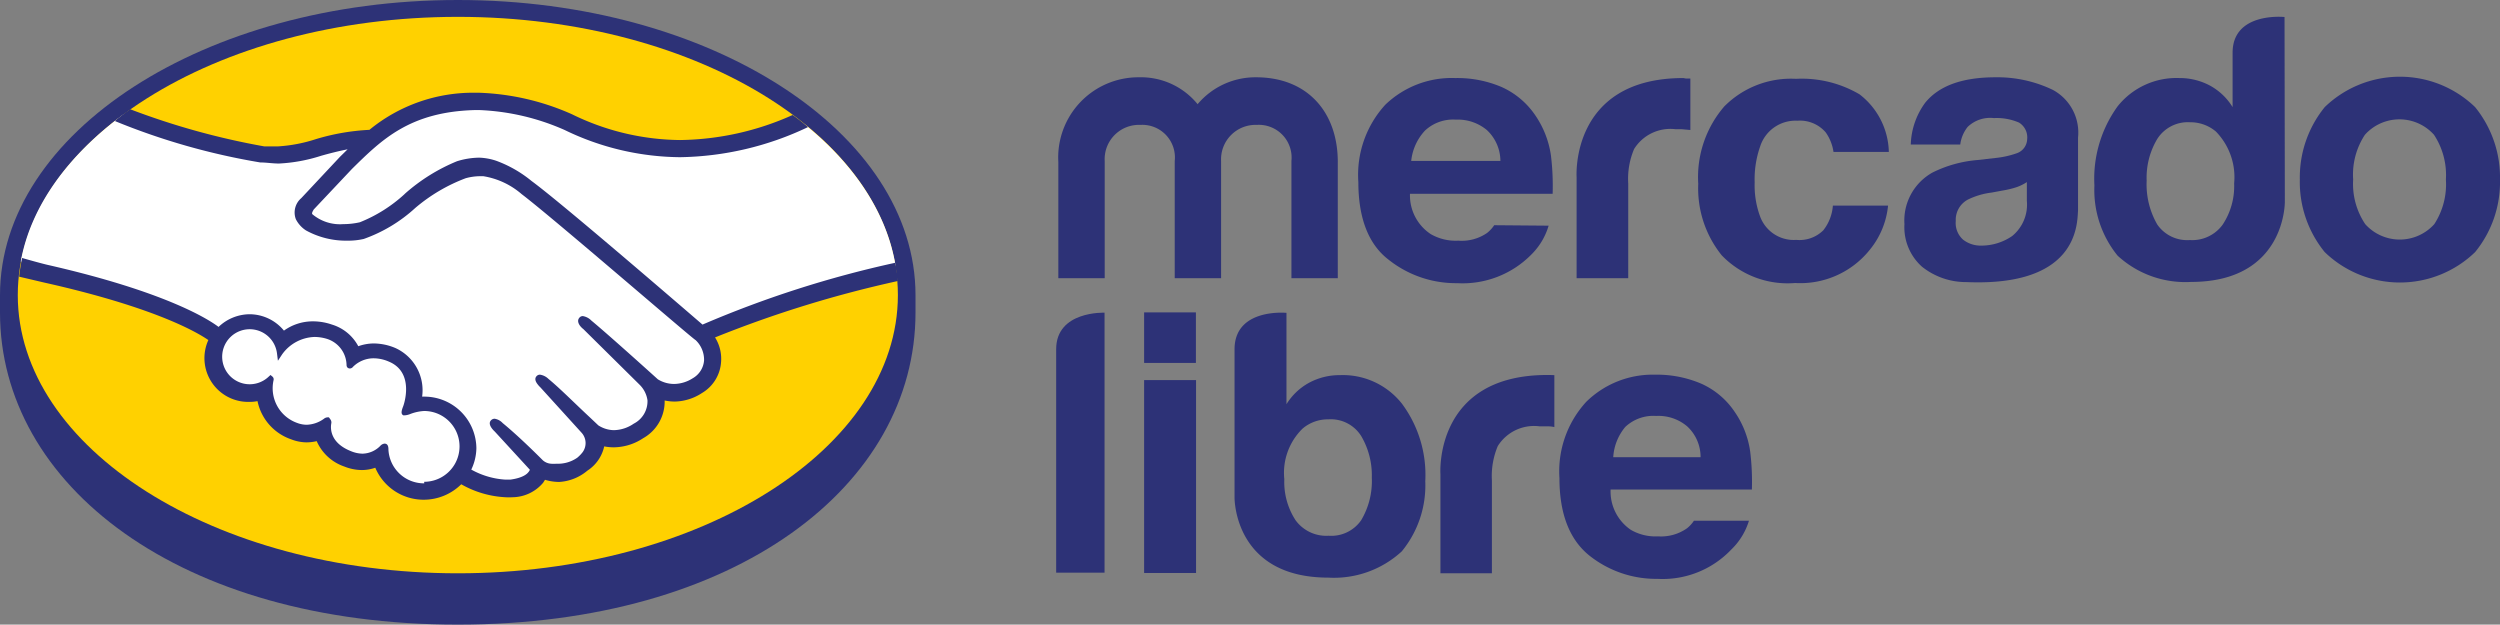 <svg xmlns="http://www.w3.org/2000/svg" viewBox="0 0 161.74 40.41"><rect x="0" y="0" width="161.74" height="40.41" fill="#808080" stroke="none"/><defs><style>.cls-1{fill:#2d3277;}.cls-2{fill:#ffd100;}.cls-3{fill:#fff;}</style></defs><g id="Capa_2" data-name="Capa 2"><g id="Capa_1-2" data-name="Capa 1"><path class="cls-1" d="M59.23,19.1C59.23,8.58,46,0,29.62,0S0,8.58,0,19.1v1.11c0,11.16,11.59,20.2,29.61,20.2s29.62-9,29.62-20.19Z"/><path class="cls-2" d="M58.09,19.09c0,9.91-12.74,18-28.47,18S1.15,29,1.15,19.09s12.75-18,28.47-18S58.09,9.17,58.09,19.09Z"/><path class="cls-3" d="M20.17,13.42s-.3.32-.12.55a3.59,3.59,0,0,0,3.24.58,9.32,9.32,0,0,0,2.95-1.83A11.57,11.57,0,0,1,29.6,10.6a3.9,3.9,0,0,1,2.45-.06,7.55,7.55,0,0,1,2.23,1.28c1.95,1.45,9.79,8.19,11.14,9.36a67.42,67.42,0,0,1,12.52-4C57.37,13.74,55.23,10.58,52,8c-4.51,1.87-10,2.85-15.42.25a15.25,15.25,0,0,0-5.82-1.31c-4.28.1-6.14,1.93-8.1,3.86Z"/><path class="cls-3" d="M45.1,21.91C45,21.83,35.89,14,33.82,12.43a5.13,5.13,0,0,0-2.56-1.2,3.54,3.54,0,0,0-1.21.12,11,11,0,0,0-3.34,2,9.52,9.52,0,0,1-3.25,2,5.31,5.31,0,0,1-3.59-.53,1.53,1.53,0,0,1-.59-.64,1.08,1.08,0,0,1,.3-1.18l2.52-2.68L23,9.4a15.81,15.81,0,0,0-2.3.51A10.26,10.26,0,0,1,18,10.4,25.75,25.75,0,0,1,15.29,10,41.32,41.32,0,0,1,8,7.39c-3.57,2.63-6,5.91-6.66,9.53.52.13,1.34.37,1.69.45,8.1,1.77,10.62,3.6,11.08,4a2.71,2.71,0,0,1,4.2.25,3.08,3.08,0,0,1,1.93-.67,3.77,3.77,0,0,1,1.16.2,2.68,2.68,0,0,1,1.63,1.45,2.65,2.65,0,0,1,1.12-.24,3.37,3.37,0,0,1,1.35.3,2.82,2.82,0,0,1,1.59,3.16h.32a3.16,3.16,0,0,1,2.83,4.66,5.16,5.16,0,0,0,2.78.73,1.8,1.8,0,0,0,1.31-.56c.08-.11.16-.24.08-.34l-2.28-2.5s-.38-.35-.25-.48.36.06.52.19c1.17,1,2.59,2.4,2.59,2.4s.11.2.64.3a2.38,2.38,0,0,0,1.8-.42,2.52,2.52,0,0,0,.4-.4l0,0a1.17,1.17,0,0,0-.06-1.48l-2.67-3s-.38-.34-.25-.48.36.06.53.2c.84.69,2,1.87,3.18,3a2.21,2.21,0,0,0,2.56-.09,1.8,1.8,0,0,0,1-1.65,1.9,1.9,0,0,0-.57-1.1L37.85,21.2s-.38-.32-.25-.48.36.06.53.19c1.16,1,4.3,3.8,4.3,3.8a2.24,2.24,0,0,0,2.47-.05,1.61,1.61,0,0,0,.81-1.29A1.86,1.86,0,0,0,45.1,21.91Z"/><path class="cls-3" d="M27.43,26.49a8.32,8.32,0,0,0-1.26.27c-.05,0,0-.25.08-.38s.8-2.33-1-3.1a2.15,2.15,0,0,0-2.53.37c-.08.08-.11.07-.12,0a2,2,0,0,0-1.4-1.83,2.76,2.76,0,0,0-3.1,1.09,2,2,0,0,0-2-1.71,2,2,0,1,0,1.38,3.37s0,0,0,.06a2.55,2.55,0,0,0,1.63,3,1.94,1.94,0,0,0,1.91-.29c.16-.11.19-.06.17.09-.07.45,0,1.42,1.39,2A1.8,1.8,0,0,0,24.7,29c.18-.16.22-.13.23.11a2.5,2.5,0,1,0,2.5-2.57Z"/><path class="cls-1" d="M45.45,21c-2.81-2.42-9.3-8-11.06-9.29a7.87,7.87,0,0,0-2.29-1.31A3.82,3.82,0,0,0,31,10.2a5,5,0,0,0-1.43.23,11.86,11.86,0,0,0-3.37,2.1l-.05.05a9.44,9.44,0,0,1-2.87,1.8,4.81,4.81,0,0,1-1.07.12,2.77,2.77,0,0,1-2-.64c-.05-.06,0-.16.09-.31l0,0,2.47-2.62c1.94-1.91,3.76-3.71,8-3.81H31a15.1,15.1,0,0,1,5.53,1.29A17.36,17.36,0,0,0,44,10.17a19.89,19.89,0,0,0,8.28-1.95c-.32-.27-.65-.53-1-.78A18.28,18.28,0,0,1,44,9.06a16.16,16.16,0,0,1-7-1.67A16.1,16.1,0,0,0,31,6h-.23a10.56,10.56,0,0,0-6.87,2.4A14.4,14.4,0,0,0,20.44,9,9.74,9.74,0,0,1,18,9.47c-.31,0-.86,0-.91,0A47.9,47.9,0,0,1,8.43,7.07c-.36.24-.7.5-1,.76a43.61,43.61,0,0,0,9.41,2.68c.39,0,.8.07,1.21.07a10.53,10.53,0,0,0,2.72-.5c.53-.15,1.11-.3,1.72-.42l-.49.48-2.51,2.68a1.22,1.22,0,0,0-.35,1.36,1.86,1.86,0,0,0,.66.73,5.37,5.37,0,0,0,2.67.66,4.48,4.48,0,0,0,1.06-.11,9.72,9.72,0,0,0,3.33-2,11,11,0,0,1,3.27-1.93,3.57,3.57,0,0,1,.91-.13l.23,0a5,5,0,0,1,2.48,1.16C35.78,14.1,44.9,22,45,22a1.75,1.75,0,0,1,.55,1.32,1.45,1.45,0,0,1-.73,1.15,2.28,2.28,0,0,1-1.2.37,2,2,0,0,1-1.06-.3s-3.15-2.85-4.3-3.8a1,1,0,0,0-.55-.29.28.28,0,0,0-.23.11c-.19.22,0,.53.26.73l3.65,3.61a1.77,1.77,0,0,1,.5,1A1.63,1.63,0,0,1,41,27.41a2.35,2.35,0,0,1-1.29.42,1.91,1.91,0,0,1-1-.31L38.16,27c-1-.93-1.95-1.89-2.67-2.48a1,1,0,0,0-.55-.28.29.29,0,0,0-.23.1c-.08.09-.14.25.07.52a1.47,1.47,0,0,0,.18.2L37.63,28a1,1,0,0,1,.06,1.26l-.1.12a2.55,2.55,0,0,1-.24.23A2.18,2.18,0,0,1,36,30a2,2,0,0,1-.36,0,.9.9,0,0,1-.52-.22l0,0c-.15-.15-1.49-1.5-2.6-2.41a.9.9,0,0,0-.52-.28.32.32,0,0,0-.24.11c-.22.24.11.59.25.72l2.27,2.47a.44.44,0,0,1-.09.15c-.08.11-.35.38-1.18.49h-.3a5.16,5.16,0,0,1-2.22-.65A3.31,3.31,0,0,0,30.82,29a3.37,3.37,0,0,0-3.39-3.34h-.12a3,3,0,0,0-1.72-3.14,3.65,3.65,0,0,0-1.41-.3,3,3,0,0,0-1,.18A2.87,2.87,0,0,0,21.48,21a3.77,3.77,0,0,0-1.22-.21,3.2,3.2,0,0,0-1.89.6,2.89,2.89,0,0,0-2.23-1.06,2.94,2.94,0,0,0-2,.82c-.7-.53-3.51-2.29-11-4-.36-.08-1.19-.31-1.71-.46-.08.4-.15.81-.19,1.21l1.66.39C10.52,20,13.05,21.71,13.48,22A2.83,2.83,0,0,0,16.13,26a2.32,2.32,0,0,0,.53-.05,3.32,3.32,0,0,0,2.17,2.47,2.85,2.85,0,0,0,1,.2,3,3,0,0,0,.66-.08,3,3,0,0,0,1.78,1.64,3.08,3.08,0,0,0,1.13.23,2.62,2.62,0,0,0,.88-.15,3.39,3.39,0,0,0,3.13,2.07,3.45,3.45,0,0,0,2.43-1,6.43,6.43,0,0,0,2.87.84,3,3,0,0,0,.43,0,2.63,2.63,0,0,0,2-.94l.12-.19a3.18,3.18,0,0,0,.92.14A3.11,3.11,0,0,0,38,30.45a2.51,2.51,0,0,0,1.09-1.57v0a3.18,3.18,0,0,0,.62.06,3.5,3.5,0,0,0,1.9-.59A2.72,2.72,0,0,0,43,25.91a3.38,3.38,0,0,0,.63.07,3.32,3.32,0,0,0,1.78-.55,2.52,2.52,0,0,0,1.24-2,2.6,2.6,0,0,0-.39-1.6,74.14,74.14,0,0,1,11.83-3.65A12.13,12.13,0,0,0,57.92,17,68.65,68.65,0,0,0,45.45,21Zm-18,10.27a2.3,2.3,0,0,1-2.32-2.18c0-.11,0-.39-.25-.39a.43.43,0,0,0-.28.15,1.66,1.66,0,0,1-1.14.5,2,2,0,0,1-.75-.16c-1.32-.52-1.34-1.42-1.28-1.78a.33.33,0,0,0-.05-.27L21.28,27h-.09a.4.4,0,0,0-.23.09,2,2,0,0,1-1.12.39,1.75,1.75,0,0,1-.62-.12,2.38,2.38,0,0,1-1.52-2.77.23.23,0,0,0-.08-.23l-.12-.1-.12.11a1.78,1.78,0,1,1,.54-1.51l.06.48.27-.41a2.68,2.68,0,0,1,2.1-1.13,2.76,2.76,0,0,1,.79.12,1.81,1.81,0,0,1,1.28,1.68c0,.23.18.24.22.24a.27.27,0,0,0,.2-.11,1.9,1.9,0,0,1,1.33-.55,2.52,2.52,0,0,1,1,.22c1.7.72.93,2.85.92,2.87-.14.36-.15.51,0,.6l.06,0h.05a1.17,1.17,0,0,0,.33-.08,2.91,2.91,0,0,1,.91-.2h0a2.29,2.29,0,1,1,0,4.58Z"/><path class="cls-1" d="M160.13,6.93a7,7,0,0,0-9.73,0,7.21,7.21,0,0,0-1.61,4.68,7.17,7.17,0,0,0,1.61,4.7,7,7,0,0,0,9.73,0,7.17,7.17,0,0,0,1.61-4.7A7.21,7.21,0,0,0,160.13,6.93Zm-2.64,7.57a3,3,0,0,1-4.47,0,4.67,4.67,0,0,1-.78-2.89A4.67,4.67,0,0,1,153,8.72a3,3,0,0,1,4.47,0,4.73,4.73,0,0,1,.77,2.89A4.73,4.73,0,0,1,157.49,14.5Z"/><path class="cls-1" d="M132.82,5.82A8.27,8.27,0,0,0,129.1,5c-2.15,0-3.66.55-4.55,1.65a4.8,4.8,0,0,0-.93,2.7h3.2a2.3,2.3,0,0,1,.48-1.14A2.1,2.1,0,0,1,129,7.64a3.64,3.64,0,0,1,1.62.29A1.12,1.12,0,0,1,131.15,9a1,1,0,0,1-.72.93,5.76,5.76,0,0,1-1.33.29l-1.13.13a8,8,0,0,0-2.94.81,3.55,3.55,0,0,0-1.82,3.34,3.42,3.42,0,0,0,1.13,2.75,4.56,4.56,0,0,0,2.87,1c7.25.31,7.17-3.77,7.23-4.62V8.91A3.14,3.14,0,0,0,132.82,5.82ZM131.13,13a2.62,2.62,0,0,1-.95,2.27,3.52,3.52,0,0,1-2,.62,1.85,1.85,0,0,1-1.17-.38,1.44,1.44,0,0,1-.48-1.21,1.48,1.48,0,0,1,.79-1.39,4.78,4.78,0,0,1,1.52-.45l.76-.14a5.74,5.74,0,0,0,.89-.22,3,3,0,0,0,.64-.32Z"/><path class="cls-1" d="M116.28,7.81a2.19,2.19,0,0,1,1.84.76,2.91,2.91,0,0,1,.5,1.26h3.58a4.83,4.83,0,0,0-1.9-3.73,7.37,7.37,0,0,0-4.11-1,6.07,6.07,0,0,0-4.64,1.79,7,7,0,0,0-1.68,5,6.9,6.9,0,0,0,1.52,4.63,5.92,5.92,0,0,0,4.75,1.79A5.76,5.76,0,0,0,121,16.12a5.32,5.32,0,0,0,1.15-2.82h-3.57a2.92,2.92,0,0,1-.62,1.6,2.19,2.19,0,0,1-1.75.62A2.32,2.32,0,0,1,113.87,14a5.82,5.82,0,0,1-.35-2.2,6.38,6.38,0,0,1,.35-2.31A2.4,2.4,0,0,1,116.28,7.81Z"/><path class="cls-1" d="M108.91,5.05c-7.34,0-6.91,6.41-6.91,6.41V18h3.34V11.87a4.94,4.94,0,0,1,.38-2.23,2.76,2.76,0,0,1,2.68-1.28h.4l.56.05V5.08l-.29,0Z"/><path class="cls-1" d="M96.67,14.57a2.23,2.23,0,0,1-.46.5,2.88,2.88,0,0,1-1.86.5,3.24,3.24,0,0,1-1.78-.42,3,3,0,0,1-1.35-2.61h9.23a16.48,16.48,0,0,0-.11-2.48,6.13,6.13,0,0,0-1-2.58,5.2,5.2,0,0,0-2.19-1.85,7.3,7.3,0,0,0-3-.58,6.19,6.19,0,0,0-4.53,1.73,6.72,6.72,0,0,0-1.74,5c0,2.3.64,4,1.93,5a7,7,0,0,0,4.46,1.54,6.24,6.24,0,0,0,4.77-1.82,4.37,4.37,0,0,0,1.15-1.9ZM92.19,8.45a2.66,2.66,0,0,1,2-.71,2.94,2.94,0,0,1,2,.67,2.75,2.75,0,0,1,.88,2H91.3A3.38,3.38,0,0,1,92.19,8.45Z"/><path class="cls-1" d="M86.55,18h-3V10.42a2.12,2.12,0,0,0-2.24-2.34A2.23,2.23,0,0,0,79,10.42V18h-3V10.42a2.11,2.11,0,0,0-2.22-2.34,2.22,2.22,0,0,0-2.31,2.34V18h-3V10.49A5.19,5.19,0,0,1,73.69,5a4.73,4.73,0,0,1,3.79,1.74A4.89,4.89,0,0,1,81.26,5c3.33,0,5.29,2.26,5.29,5.48Z"/><path class="cls-1" d="M147.8,1.1s-3.36-.35-3.36,2.31V6.93A3.92,3.92,0,0,0,143,5.55a4.14,4.14,0,0,0-2-.5,4.87,4.87,0,0,0-4,1.83,8,8,0,0,0-1.5,5.12A6.73,6.73,0,0,0,137,16.54a6.47,6.47,0,0,0,4.75,1.7c6.14,0,6.07-5.19,6.07-5.19Zm-4,13.43a2.43,2.43,0,0,1-2.13,1,2.35,2.35,0,0,1-2.1-1,5.2,5.2,0,0,1-.69-2.85A4.87,4.87,0,0,1,139.56,9a2.34,2.34,0,0,1,2.13-1.09,2.54,2.54,0,0,1,1.67.6,4.23,4.23,0,0,1,1.18,3.36A4.51,4.51,0,0,1,143.8,14.53Z"/><path class="cls-1" d="M109.59,33.69a2.12,2.12,0,0,1-.45.49,2.92,2.92,0,0,1-1.87.52,3.19,3.19,0,0,1-1.76-.42,3,3,0,0,1-1.31-2.61h9.14a16.18,16.18,0,0,0-.11-2.46,6,6,0,0,0-1-2.56,5.11,5.11,0,0,0-2.17-1.83,7.32,7.32,0,0,0-3-.58A6.13,6.13,0,0,0,102.62,26a6.65,6.65,0,0,0-1.73,4.93q0,3.44,1.92,5a6.93,6.93,0,0,0,4.42,1.52A6.12,6.12,0,0,0,112,35.56a4.35,4.35,0,0,0,1.15-1.87Zm-4.44-6.07a2.65,2.65,0,0,1,2-.71,2.87,2.87,0,0,1,2,.67,2.69,2.69,0,0,1,.87,2h-5.65A3.36,3.36,0,0,1,105.15,27.62Z"/><path class="cls-1" d="M86.68,24.27a4.14,4.14,0,0,0-2,.5,3.92,3.92,0,0,0-1.45,1.38V20.24s-3.36-.33-3.36,2.36v9.58s-.07,5.19,6.07,5.19a6.47,6.47,0,0,0,4.75-1.7,6.73,6.73,0,0,0,1.52-4.54,7.72,7.72,0,0,0-1.5-5A4.87,4.87,0,0,0,86.68,24.27Zm1.38,9.39a2.35,2.35,0,0,1-2.1,1,2.46,2.46,0,0,1-2.14-1A4.53,4.53,0,0,1,83.09,31a4,4,0,0,1,1.18-3.27,2.52,2.52,0,0,1,1.67-.6,2.32,2.32,0,0,1,2.13,1.09,5,5,0,0,1,.68,2.68A4.94,4.94,0,0,1,88.06,33.66Z"/><path class="cls-1" d="M100.25,24.26h-.15c-7.35,0-6.91,6.41-6.91,6.41v6.42h3.33v-6a5,5,0,0,1,.38-2.23,2.77,2.77,0,0,1,2.69-1.28H100c.17,0,.35,0,.56.05V24.27Z"/><path class="cls-1" d="M68.33,22.59V37.05h3.13V20.23S68.33,20.1,68.33,22.59Z"/><rect class="cls-1" x="74.02" y="20.21" width="3.35" height="3.27"/><rect class="cls-1" x="74.02" y="24.59" width="3.36" height="12.48"/></g></g></svg>